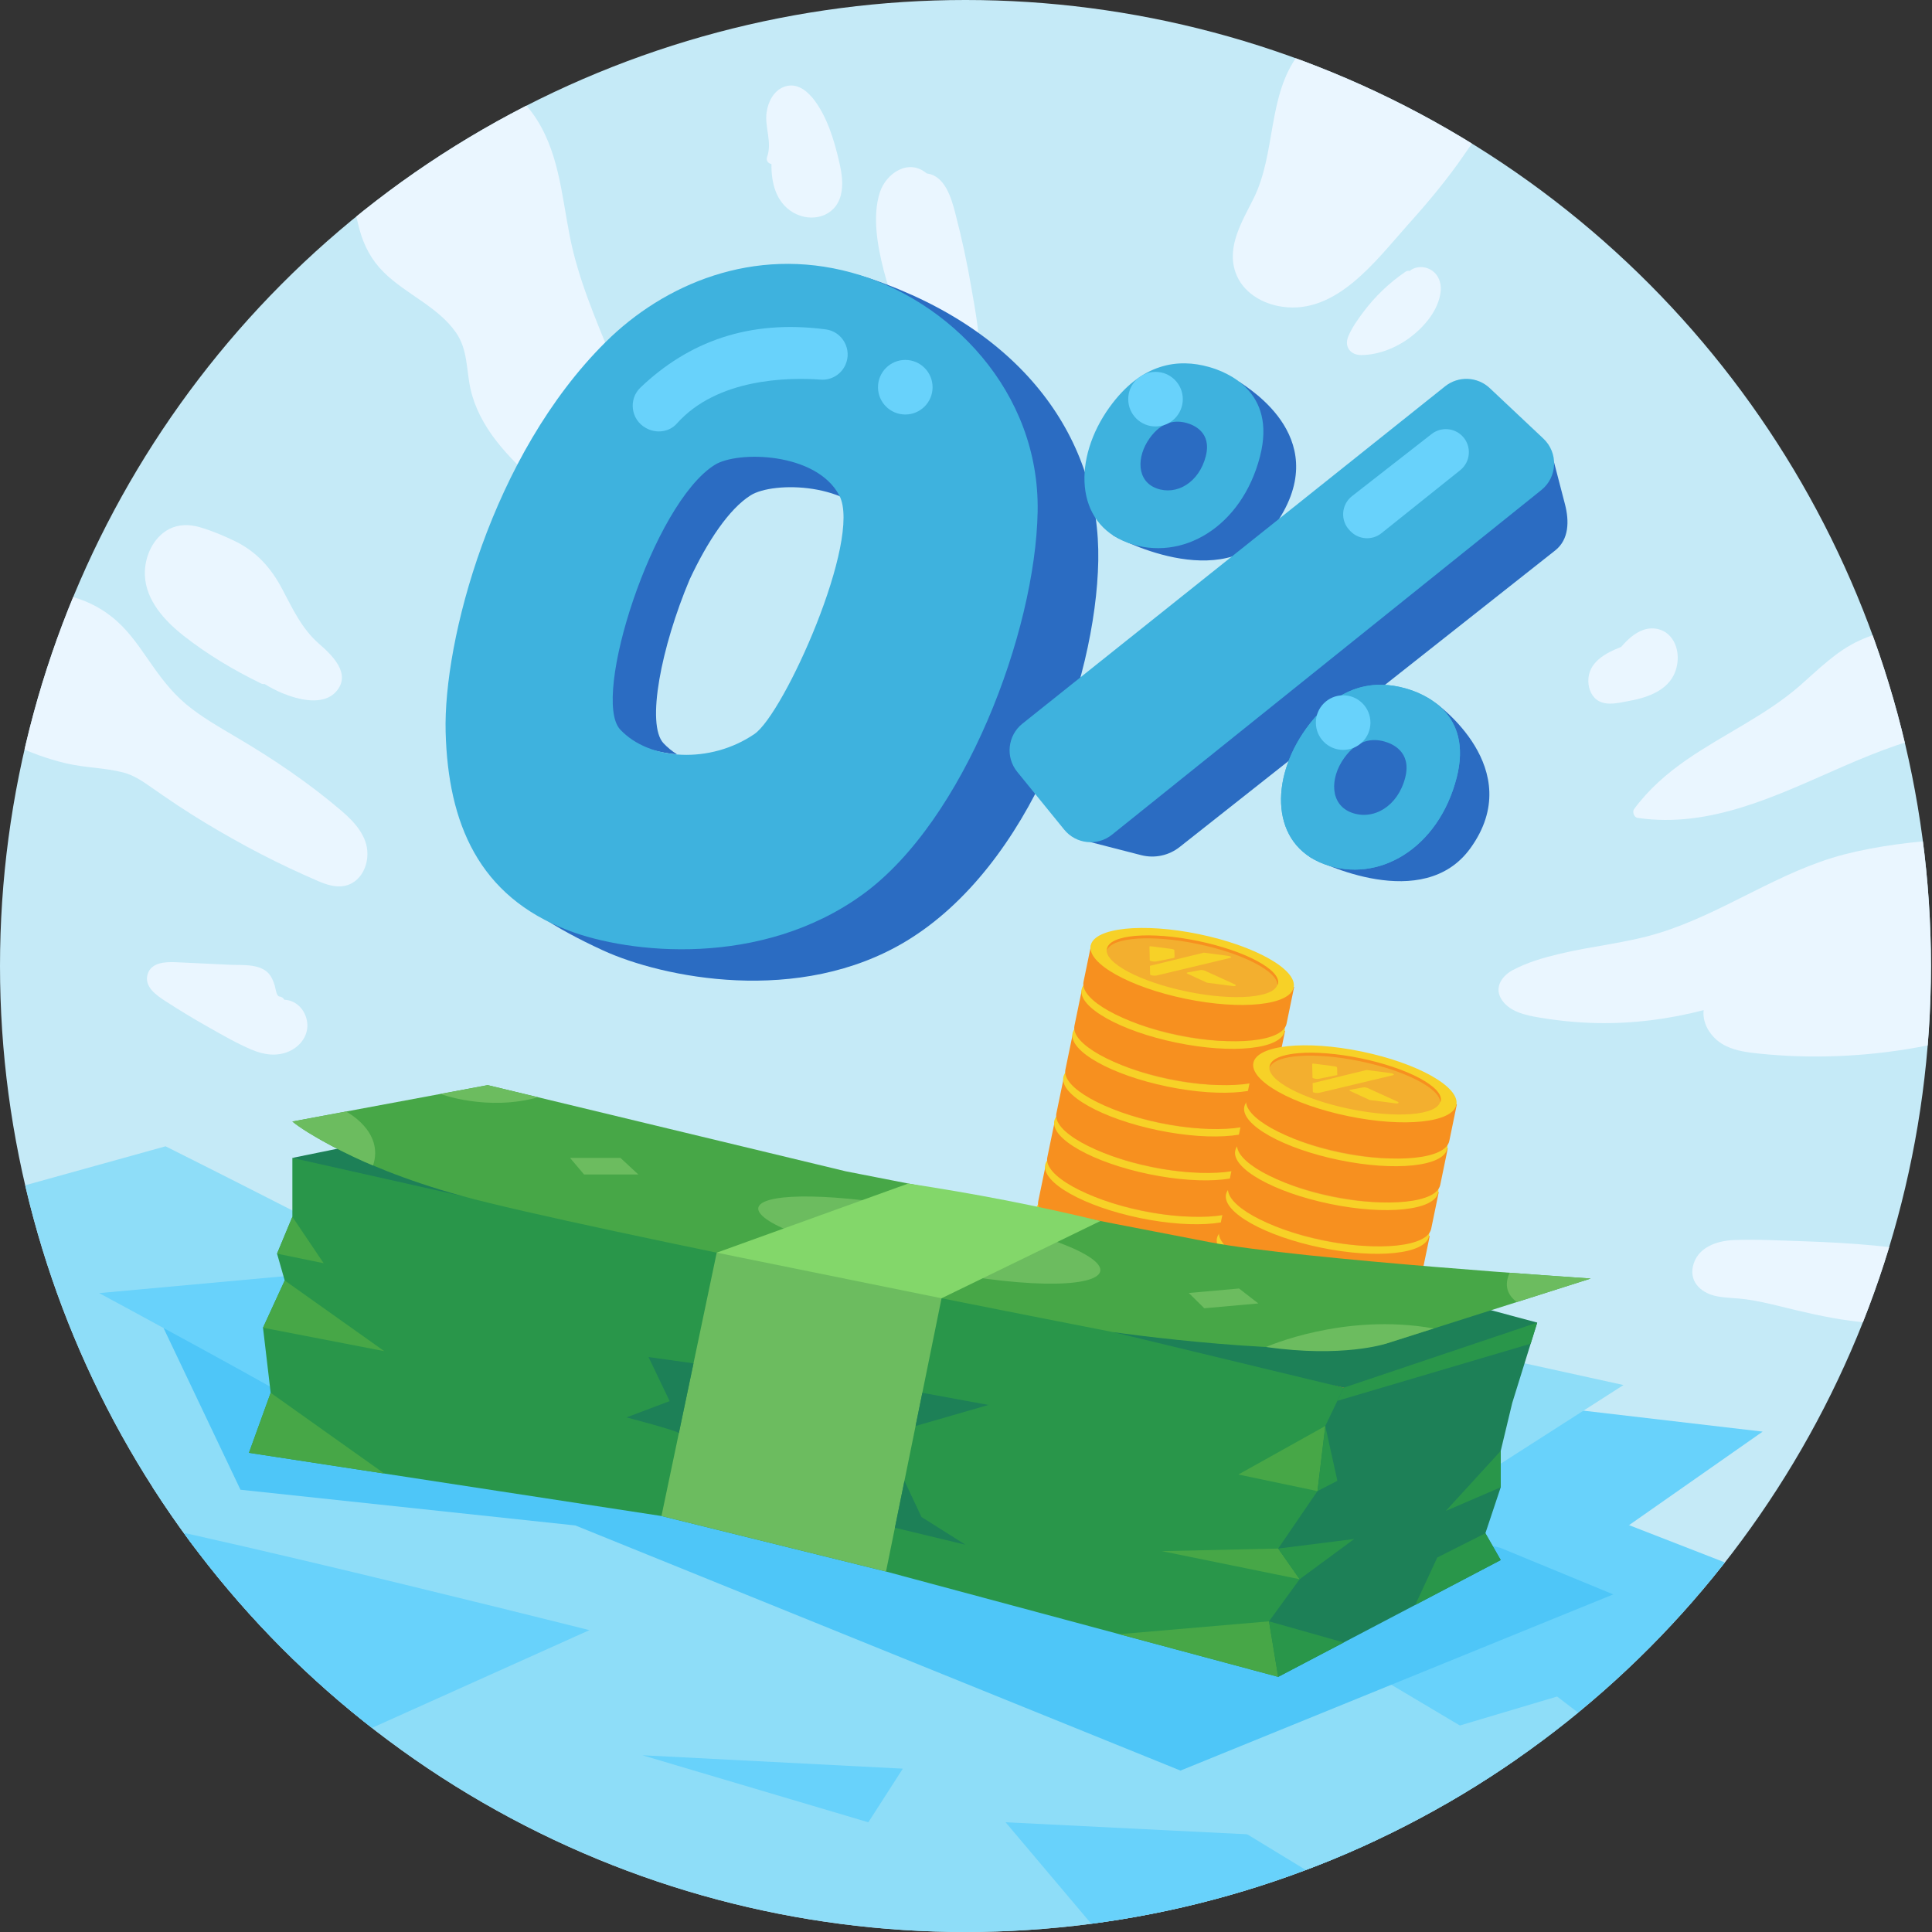 <?xml version="1.0" encoding="utf-8"?>
<!-- Generator: Adobe Illustrator 24.2.0, SVG Export Plug-In . SVG Version: 6.00 Build 0)  -->
<svg version="1.1" xmlns="http://www.w3.org/2000/svg" xmlns:xlink="http://www.w3.org/1999/xlink" x="0px" y="0px"
	 viewBox="0 0 160 160" enable-background="new 0 0 160 160" xml:space="preserve">
<rect x="0" y="0" width="160" height="160" fill="#333333" stroke="none"/>
<g id="Layer_2">
</g>
<g id="Layer_1">
	<g>
		<defs>
			<ellipse id="SVGID_131_" cx="79.957" cy="80" rx="79.957" ry="80"/>
		</defs>
		<clipPath id="SVGID_2_">
			<use xlink:href="#SVGID_131_"  overflow="visible"/>
		</clipPath>
		<rect x="-22.569" y="-2.66" clip-path="url(#SVGID_2_)" fill="#C5EAF7" width="202.038" height="163.882"/>
		<g clip-path="url(#SVGID_2_)">
			<path fill="#8EDDF8" d="M34.961,106.033c-0.952-0.952-21.251-11.101-21.251-11.101
				l-19.982,5.551c0,0,22.203,34.097,20.617,31.877S34.961,106.033,34.961,106.033z"/>
			<polygon fill="#68D2FB" points="113.622,120.306 131.067,116.817 145.974,118.561 
				122.186,135.213 			"/>
			<polygon fill="#68D2FB" points="150.732,132.462 124.283,122.17 95.86,132.462 
				123.296,152.024 			"/>
			<path fill="#8EDDF8" d="M136.776,152.024c-0.952,0-44.088-26.009-44.088-26.009
				l-70.273-11.668L1.34,133.185c0,0,22.203,33.112,23.788,33.112
				s104.669-2.537,104.669-2.537L136.776,152.024z"/>
			<polygon fill="#4EC6F8" points="33.693,104.764 13.552,109.997 19.915,123.373 47.649,126.332 
				97.763,146.632 133.604,132.041 124.283,128.197 			"/>
			<polygon fill="#68D2FB" points="71.913,150.914 53.199,145.363 74.767,146.473 			"/>
			<path fill="#68D2FB" d="M124.723,152.975l-41.445-2.062l8.881,10.52
				C92.159,161.433,120.23,158.148,124.723,152.975z"/>
			<path fill="#68D2FB" d="M25.763,145.363l23.048-10.361c0,0-48.634-12.264-46.52-10.15
				S25.763,145.363,25.763,145.363z"/>
			<polygon fill="#8EDDF8" points="119.737,124.126 134.45,114.702 121.458,111.848 			"/>
			<path fill="#68D2FB" d="M26.509,117.255c-1.804-1.282-18.296-10.165-18.296-10.165
				l25.48-2.326L26.509,117.255z"/>
			<path fill="#8EDDF8" d="M127.261,166.508l-28.123-17.128l29.815-8.881
				c0,0,19.454,14.907,18.608,14.432C146.714,154.455,127.261,166.508,127.261,166.508z"/>
		</g>
		<g clip-path="url(#SVGID_2_)">
			<path fill="#EAF6FF" d="M168.528,82.785c-0.02,0.01-0.03,0.01-0.04,0.02
				c1.49-1.17,2.22-3.13,2.29-5.01c0.05-1.45-0.25-2.9-0.58-4.31
				c-0.27-1.16-0.5-2.49-1.42-3.33c-0.86-0.78-2.06-0.91-3.17-0.89
				c-1.42,0.03-2.85,0.14-4.27,0.24c-2.88,0.2-5.78,0.53-8.59,1.25
				c-5.45,1.41-10.03,4.88-15.38,6.52c-2.7,0.83-5.53,1.07-8.26,1.73
				c-1.3,0.31-2.64,0.7-3.82,1.33c-0.85,0.45-1.52,1.35-1.01,2.31
				c0.62,1.14,2.08,1.44,3.24,1.63c1.56,0.26,3.15,0.42,4.73,0.45
				c2.98,0.06,5.96-0.32,8.84-1.07c-0.14,1.23,0.73,2.45,1.87,2.98
				c0.85,0.41,1.79,0.52,2.72,0.62c1.1,0.11,2.2,0.19,3.3,0.22
				c4.38,0.13,8.78-0.36,13.03-1.43c2.4-0.61,4.74-1.42,7.02-2.39
				C169.618,83.395,169.108,82.535,168.528,82.785z"/>
			<path fill="#EAF6FF" d="M161.278,104.795c0.24-0.25,0.23-0.72-0.2-0.81
				c-3.87-0.77-7.8-1.06-11.74-1.19c-1.9-0.06-3.83-0.17-5.74-0.1
				c-1.44,0.06-3.05,0.61-3.4,2.19c-0.3,1.38,0.82,2.27,2.06,2.48
				c0.77,0.14,1.57,0.13,2.35,0.24c0.92,0.13,1.84,0.34,2.74,0.56
				c1.94,0.48,3.87,0.94,5.86,1.21c1.9,0.26,3.8,0.41,5.71,0.55
				c0.92,0.06,2,0.28,2.85-0.18c0.58-0.32,0.96-0.9,1.09-1.54
				C163.148,106.775,162.308,105.655,161.278,104.795z"/>
			<path fill="#EAF6FF" d="M135.328,67.005c-0.17,0.24,0,0.69,0.3,0.73
				c6.05,0.89,11.62-1.91,17.01-4.26c1.43-0.62,2.88-1.22,4.36-1.73
				c1.38-0.48,2.85-0.76,4.21-1.31c1.21-0.49,2.27-1.27,2.79-2.5
				c0.47-1.11,0.46-2.4,0-3.5c-0.81-1.92-2.87-2.73-4.76-2.37
				c-1.81-0.11-3.62,0.22-5.27,0.99c-1.89,0.87-3.35,2.36-4.9,3.72
				c-2.83,2.47-6.3,4.01-9.38,6.14
				C138.038,64.055,136.528,65.375,135.328,67.005z"/>
			<path fill="#EAF6FF" d="M132.438,58.075c0.72,0.37,1.63,0.13,2.39-0.01
				c1.39-0.24,3.06-0.76,3.76-2.11c0.54-1.03,0.5-2.51-0.37-3.36
				c-0.56-0.55-1.42-0.69-2.15-0.42c-0.73,0.27-1.3,0.81-1.81,1.4
				c-1.29,0.5-2.75,1.27-2.72,2.85C131.548,57.075,131.838,57.765,132.438,58.075z"/>
			<path fill="#EAF6FF" d="M118.248,22.225c-0.49-0.19-1.1-0.13-1.5,0.21
				c-0.11-0.02-0.23-0.01-0.35,0.07c-1.34,0.91-2.51,2.03-3.48,3.32
				c-0.48,0.64-0.99,1.35-1.28,2.09c-0.32,0.84,0.24,1.5,1.1,1.49
				c1.45-0.01,2.94-0.62,4.09-1.5c1.16-0.88,2.31-2.24,2.48-3.75
				C119.398,23.335,119.048,22.535,118.248,22.225z"/>
			<path fill="#EAF6FF" d="M120.578,4.985c-1.31-0.3-2.68-0.4-4-0.56
				c-3.15-0.38-6.3-0.69-9.45-0.94c-0.64-0.05-0.64,0.95,0,1
				c0.13,0.01,0.26,0.03,0.39,0.04c-2.57,3.44-1.83,8.14-3.7,11.91
				c-0.93,1.87-2.25,3.96-1.5,6.12c0.57,1.65,2.22,2.62,3.89,2.85
				c4.48,0.64,7.74-3.83,10.36-6.76c1.68-1.87,3.31-3.81,4.73-5.89
				c1.12-1.62,2.97-4.09,1.84-6.14
				C122.618,5.675,121.578,5.215,120.578,4.985z"/>
			<path fill="#EAF6FF" d="M79.098,17.595c-0.33-1.25-0.86-3.05-2.35-3.23
				c-1.49-1.27-3.36-0.03-3.88,1.56c-0.65,2-0.19,4.47,0.31,6.44
				c0.57,2.23,1.46,4.35,2.37,6.45c0.81,1.88,1.65,3.81,3.22,5.18
				c0.22,0.19,0.5,0.2,0.71,0c1.23-1.11,1.62-2.75,1.65-4.35
				c0.03-1.89-0.34-3.82-0.66-5.68
				C80.108,21.825,79.648,19.705,79.098,17.595z"/>
			<path fill="#EAF6FF" d="M68.678,10.605c-0.53-1.37-1.91-4.17-3.81-3.39
				c-0.82,0.34-1.26,1.24-1.38,2.08c-0.18,1.24,0.48,2.48,0.04,3.7
				c-0.11,0.32,0.1,0.54,0.36,0.59c-0.02,1.56,0.37,3.17,1.79,4.01
				c1.51,0.88,3.48,0.38,3.95-1.41c0.23-0.87,0.09-1.8-0.1-2.65
				C69.308,12.545,69.038,11.555,68.678,10.605z"/>
			<path fill="#EAF6FF" d="M28.298,67.165c-2.7-2.31-5.66-4.31-8.72-6.11
				c-1.42-0.84-2.87-1.66-4.15-2.72c-1.31-1.09-2.27-2.43-3.23-3.82
				c-0.86-1.25-1.75-2.5-2.95-3.44c-1.07-0.85-2.32-1.44-3.65-1.74
				c-3.1-0.71-6.42-0.03-9.22,1.38c-1.35,0.69-2.92,1.59-3.53,3.05
				c-0.53,1.27-0.06,2.87,1.3,3.35c0.25,0.09,0.44-0.03,0.53-0.21
				c1.82,1.95,3.98,3.57,6.38,4.73c1.41,0.68,2.88,1.22,4.41,1.58
				c1.56,0.37,3.2,0.36,4.75,0.76c0.79,0.21,1.45,0.63,2.11,1.09
				c0.8,0.56,1.6,1.11,2.41,1.65c1.46,0.96,2.96,1.87,4.48,2.72
				c1.55,0.88,3.14,1.7,4.75,2.46c0.79,0.37,1.58,0.73,2.37,1.07
				c0.69,0.29,1.44,0.55,2.2,0.4c1.22-0.25,1.89-1.46,1.89-2.64
				C30.438,69.245,29.358,68.075,28.298,67.165z"/>
			<path fill="#EAF6FF" d="M15.198,52.645c1.97,1.55,4.15,2.85,6.41,3.95
				c0.1,0.06,0.2,0.06,0.3,0.05c0.46,0.28,0.95,0.54,1.45,0.75
				c1.32,0.54,3.43,1.12,4.52-0.17c1.23-1.46-0.41-3-1.47-3.92
				c-1.43-1.26-2.16-2.87-3.04-4.53c-0.93-1.76-2.13-3.1-3.95-3.98
				c-0.92-0.44-1.91-0.86-2.89-1.14c-0.84-0.24-1.71-0.25-2.5,0.15
				c-1.36,0.69-2.09,2.34-2.03,3.83
				C12.078,49.725,13.638,51.415,15.198,52.645z"/>
			<path fill="#EAF6FF" d="M50.708,29.815c-1.36-3.35-2.82-6.68-3.52-10.25
				c-0.69-3.49-0.93-7.26-3.12-10.23c-1.98-2.68-5.09-3.79-8.33-2.91
				c-3.35,0.9-5.77,3.51-7.59,6.34c-0.47,0.73-0.9,1.48-1.33,2.23
				c-0.31,0.56,0.55,1.06,0.87,0.5c0.14-0.25,0.28-0.5,0.43-0.75
				c1.08,1.16,1.26,2.81,1.66,4.28c0.37,1.35,1,2.53,2,3.52
				c1.83,1.82,4.48,2.84,5.98,4.99c0.99,1.42,0.85,3.07,1.21,4.69
				c0.35,1.55,1.12,2.97,2.08,4.22c2.16,2.81,5.16,4.93,7.89,7.13
				c1.07,0.86,2.72,1.88,3.92,0.63c1.02-1.07,0.83-2.96,0.72-4.3
				C53.288,36.385,52.038,33.055,50.708,29.815z"/>
			<path fill="#EAF6FF" d="M23.548,82.795c-0.08-0.14-0.21-0.25-0.41-0.27
				c-0.24-0.01-0.33-0.71-0.38-0.89c-0.13-0.42-0.29-0.82-0.61-1.12
				c-0.8-0.72-2.17-0.57-3.15-0.62c-1.49-0.07-2.98-0.14-4.47-0.21
				c-0.84-0.03-2,0.01-2.3,0.99c-0.32,1.05,0.75,1.77,1.5,2.25
				c1.17,0.76,2.36,1.48,3.57,2.16c1.15,0.65,2.31,1.32,3.53,1.84
				c1.01,0.43,2.11,0.6,3.14,0.13c0.94-0.43,1.61-1.35,1.47-2.4
				C25.308,83.665,24.558,82.835,23.548,82.795z"/>
		</g>
		<g clip-path="url(#SVGID_2_)">
			<g>
				<g>
					<g>
						<path fill="#F7901F" d="M100.763,103.16c-1.419-0.916-3.678-1.779-6.295-2.32
							c-2.618-0.54-5.034-0.642-6.699-0.363l-1.91-0.394l-0.627,3.038
							c-0.305,1.479,3.211,3.455,7.855,4.413c4.643,0.959,8.655,0.537,8.96-0.942
							l0.627-3.038L100.763,103.16z"/>
						
							<ellipse transform="matrix(0.202 -0.979 0.979 0.202 -24.509 173.551)" fill="#F7D127" cx="94.266" cy="101.819" rx="2.734" ry="8.585"/>
						
							<ellipse transform="matrix(0.202 -0.979 0.979 0.202 -24.509 173.551)" fill="#F3AF2F" cx="94.266" cy="101.819" rx="2.124" ry="7.224"/>
						<path fill="#F7901F" d="M94.646,99.981c3.768,0.778,6.661,2.279,6.649,3.415
							c0.016-0.039,0.037-0.076,0.046-0.117c0.237-1.149-2.738-2.734-6.645-3.54
							s-7.267-0.529-7.504,0.619c-0.008,0.041-0.004,0.083-0.004,0.125
							C87.627,99.435,90.877,99.203,94.646,99.981z"/>
						<g>
							<path fill="#F7D127" d="M97.178,100.969l-1.983-0.259l-4.466,1.09l0.016,0.714
								c0.002,0.088,0.389,0.121,0.529,0.089l5.973-1.426l0.165-0.044
								C97.534,101.085,97.423,101,97.178,100.969z"/>
							<g>
								<g>
									<g>
										<path fill="#F7D127" d="M92.536,100.403l-1.649-0.213
											c-0.122-0.016-0.186-0.012-0.195,0.02l0.026,1.126
											c0.002,0.089,0.367,0.13,0.52,0.105l1.534-0.311l-0.014-0.605
											C92.76,100.475,92.698,100.426,92.536,100.403z"/>
									</g>
								</g>
							</g>
							<g>
								<g>
									<g>
										<path fill="#F7D127" d="M95.269,102.199c-0.104-0.042-0.254-0.065-0.379-0.045
											l-1.043,0.193c-0.121,0.026-0.085,0.074,0.078,0.143l1.529,0.706
											l2.157,0.279c0.248,0.032,0.288-0.073,0.159-0.137L95.269,102.199z"/>
									</g>
								</g>
							</g>
						</g>
					</g>
				</g>
				<g>
					<g>
						<path fill="#F7901F" d="M101.514,99.524c-1.419-0.916-3.678-1.779-6.295-2.32
							c-2.618-0.54-5.034-0.642-6.699-0.363l-1.91-0.394l-0.627,3.038
							c-0.305,1.479,3.211,3.455,7.855,4.413c4.643,0.959,8.655,0.537,8.96-0.942
							l0.627-3.038L101.514,99.524z"/>
						
							<ellipse transform="matrix(0.202 -0.979 0.979 0.202 -20.35 171.385)" fill="#F7D127" cx="95.016" cy="98.183" rx="2.734" ry="8.585"/>
						
							<ellipse transform="matrix(0.202 -0.979 0.979 0.202 -20.35 171.385)" fill="#F3AF2F" cx="95.016" cy="98.183" rx="2.124" ry="7.224"/>
						<path fill="#F7901F" d="M95.396,96.345c3.768,0.778,6.661,2.279,6.649,3.415
							c0.016-0.039,0.037-0.076,0.046-0.117c0.237-1.149-2.738-2.734-6.645-3.54
							c-3.907-0.807-7.267-0.529-7.504,0.619c-0.008,0.041-0.004,0.083-0.004,0.125
							C88.377,95.8,91.627,95.567,95.396,96.345z"/>
						<g>
							<path fill="#F7D127" d="M97.928,97.333l-1.983-0.259l-4.466,1.09l0.016,0.714
								c0.002,0.088,0.389,0.121,0.529,0.089l5.973-1.426l0.165-0.044
								C98.284,97.45,98.173,97.365,97.928,97.333z"/>
							<g>
								<g>
									<g>
										<path fill="#F7D127" d="M93.286,96.768l-1.649-0.213
											c-0.122-0.016-0.186-0.012-0.195,0.02l0.026,1.126
											c0.002,0.089,0.367,0.13,0.52,0.105l1.533-0.311l-0.014-0.605
											C93.511,96.84,93.448,96.791,93.286,96.768z"/>
									</g>
								</g>
							</g>
							<g>
								<g>
									<g>
										<path fill="#F7D127" d="M96.019,98.563c-0.104-0.042-0.254-0.065-0.379-0.045
											l-1.043,0.193c-0.121,0.026-0.085,0.074,0.078,0.143l1.529,0.706
											l2.157,0.279c0.248,0.032,0.288-0.073,0.159-0.137L96.019,98.563z"/>
									</g>
								</g>
							</g>
						</g>
					</g>
				</g>
				<g>
					<g>
						<path fill="#F7901F" d="M102.264,95.889c-1.419-0.916-3.678-1.779-6.295-2.32
							c-2.618-0.54-5.034-0.642-6.699-0.363l-1.91-0.394l-0.627,3.038
							c-0.305,1.479,3.211,3.455,7.855,4.413c4.643,0.959,8.655,0.537,8.96-0.942
							l0.627-3.038L102.264,95.889z"/>
						
							<ellipse transform="matrix(0.202 -0.979 0.979 0.202 -16.191 169.22)" fill="#F7D127" cx="95.767" cy="94.548" rx="2.734" ry="8.585"/>
						
							<ellipse transform="matrix(0.202 -0.979 0.979 0.202 -16.191 169.22)" fill="#F3AF2F" cx="95.767" cy="94.548" rx="2.124" ry="7.224"/>
						<path fill="#F7901F" d="M96.146,92.709c3.768,0.778,6.661,2.279,6.649,3.415
							c0.016-0.039,0.037-0.076,0.046-0.117c0.237-1.149-2.738-2.734-6.645-3.54
							c-3.907-0.807-7.267-0.529-7.504,0.619c-0.008,0.041-0.004,0.083-0.004,0.125
							C89.127,92.164,92.378,91.931,96.146,92.709z"/>
						<g>
							<path fill="#F7D127" d="M98.679,93.697l-1.983-0.259l-4.466,1.09l0.016,0.714
								c0.002,0.088,0.389,0.121,0.529,0.089l5.973-1.426l0.165-0.044
								C99.035,93.814,98.923,93.729,98.679,93.697z"/>
							<g>
								<g>
									<g>
										<path fill="#F7D127" d="M94.037,93.132l-1.649-0.213
											c-0.122-0.016-0.186-0.012-0.195,0.02l0.026,1.126
											c0.002,0.089,0.367,0.13,0.52,0.105l1.534-0.311l-0.014-0.605
											C94.261,93.204,94.198,93.155,94.037,93.132z"/>
									</g>
								</g>
							</g>
							<g>
								<g>
									<g>
										<path fill="#F7D127" d="M96.769,94.928c-0.104-0.042-0.254-0.065-0.379-0.045
											l-1.043,0.193c-0.121,0.026-0.085,0.074,0.078,0.143l1.529,0.706
											l2.157,0.279c0.248,0.032,0.288-0.073,0.159-0.137L96.769,94.928z"/>
									</g>
								</g>
							</g>
						</g>
					</g>
				</g>
				<g>
					<g>
						<path fill="#F7901F" d="M103.015,92.253c-1.419-0.916-3.678-1.779-6.295-2.32
							c-2.618-0.54-5.034-0.642-6.699-0.363l-1.91-0.394l-0.627,3.038
							c-0.305,1.479,3.211,3.455,7.855,4.413c4.643,0.959,8.655,0.537,8.96-0.942
							l0.627-3.038L103.015,92.253z"/>
						
							<ellipse transform="matrix(0.202 -0.979 0.979 0.202 -12.032 167.054)" fill="#F7D127" cx="96.517" cy="90.912" rx="2.734" ry="8.585"/>
						
							<ellipse transform="matrix(0.202 -0.979 0.979 0.202 -12.032 167.054)" fill="#F3AF2F" cx="96.517" cy="90.912" rx="2.124" ry="7.224"/>
						<path fill="#F7901F" d="M96.897,89.074c3.768,0.778,6.661,2.279,6.649,3.415
							c0.016-0.039,0.037-0.076,0.046-0.117c0.237-1.149-2.738-2.734-6.645-3.54
							c-3.907-0.807-7.267-0.529-7.504,0.619c-0.008,0.041-0.004,0.083-0.004,0.125
							C89.878,88.529,93.128,88.296,96.897,89.074z"/>
						<g>
							<path fill="#F7D127" d="M99.429,90.062l-1.983-0.259l-4.466,1.09l0.016,0.714
								c0.002,0.088,0.389,0.121,0.529,0.089l5.973-1.426l0.165-0.044
								C99.785,90.179,99.674,90.094,99.429,90.062z"/>
							<g>
								<g>
									<g>
										<path fill="#F7D127" d="M94.788,89.497l-1.649-0.213
											c-0.122-0.016-0.186-0.012-0.195,0.02l0.026,1.126
											c0.002,0.089,0.367,0.13,0.52,0.105l1.534-0.311l-0.014-0.605
											C95.012,89.569,94.949,89.52,94.788,89.497z"/>
									</g>
								</g>
							</g>
							<g>
								<g>
									<g>
										<path fill="#F7D127" d="M97.52,91.292c-0.104-0.042-0.254-0.065-0.379-0.045
											l-1.043,0.193c-0.121,0.026-0.085,0.074,0.078,0.143l1.529,0.706
											l2.157,0.279c0.248,0.032,0.288-0.073,0.159-0.137L97.52,91.292z"/>
									</g>
								</g>
							</g>
						</g>
					</g>
				</g>
				<g>
					<g>
						<path fill="#F7901F" d="M103.764,88.617c-1.419-0.916-3.678-1.779-6.296-2.319
							c-2.618-0.54-5.034-0.641-6.699-0.362l-1.91-0.394l-0.627,3.038
							c-0.305,1.479,3.212,3.454,7.855,4.412c4.643,0.958,8.655,0.536,8.96-0.943
							l0.627-3.038L103.764,88.617z"/>
						
							<ellipse transform="matrix(0.202 -0.979 0.979 0.202 -7.863 164.902)" fill="#F7D127" cx="97.267" cy="87.276" rx="2.734" ry="8.585"/>
						
							<ellipse transform="matrix(0.202 -0.979 0.979 0.202 -7.863 164.902)" fill="#F3AF2F" cx="97.267" cy="87.276" rx="2.124" ry="7.224"/>
						<path fill="#F7901F" d="M97.646,85.438c3.768,0.777,6.661,2.278,6.65,3.414
							c0.016-0.039,0.037-0.076,0.046-0.117c0.237-1.149-2.738-2.733-6.646-3.539
							s-7.267-0.528-7.504,0.62c-0.008,0.041-0.004,0.083-0.004,0.125
							C90.627,84.894,93.877,84.661,97.646,85.438z"/>
						<g>
							<path fill="#F7D127" d="M100.179,86.426l-1.983-0.259l-4.466,1.09l0.016,0.714
								c0.002,0.088,0.389,0.121,0.529,0.089l5.972-1.427l0.165-0.044
								C100.535,86.543,100.423,86.457,100.179,86.426z"/>
							<g>
								<g>
									<g>
										<path fill="#F7D127" d="M95.537,85.861l-1.649-0.213
											c-0.122-0.016-0.186-0.012-0.195,0.02l0.026,1.126
											c0.002,0.089,0.368,0.13,0.52,0.105l1.533-0.311L95.758,85.983
											C95.761,85.933,95.698,85.884,95.537,85.861z"/>
									</g>
								</g>
							</g>
							<g>
								<g>
									<g>
										<path fill="#F7D127" d="M98.269,87.656c-0.104-0.042-0.254-0.065-0.379-0.045
											l-1.043,0.193c-0.121,0.026-0.085,0.074,0.078,0.143l1.529,0.706
											l2.157,0.278c0.248,0.032,0.288-0.073,0.159-0.137L98.269,87.656z"/>
									</g>
								</g>
							</g>
						</g>
					</g>
				</g>
				<g>
					<g>
						<path fill="#F7901F" d="M104.514,84.981c-1.419-0.916-3.678-1.779-6.296-2.319
							c-2.618-0.54-5.034-0.641-6.699-0.362l-1.91-0.394l-0.627,3.038
							c-0.305,1.479,3.212,3.454,7.855,4.412c4.643,0.958,8.655,0.536,8.96-0.943
							l0.627-3.038L104.514,84.981z"/>
						
							<ellipse transform="matrix(0.202 -0.979 0.979 0.202 -3.704 162.735)" fill="#F7D127" cx="98.017" cy="83.641" rx="2.734" ry="8.585"/>
						
							<ellipse transform="matrix(0.202 -0.979 0.979 0.202 -3.704 162.735)" fill="#F3AF2F" cx="98.017" cy="83.641" rx="2.124" ry="7.224"/>
						<path fill="#F7901F" d="M98.396,81.803c3.768,0.777,6.661,2.278,6.65,3.414
							c0.016-0.039,0.037-0.076,0.046-0.117c0.237-1.149-2.738-2.733-6.646-3.539
							c-3.907-0.806-7.267-0.528-7.504,0.62c-0.008,0.041-0.004,0.083-0.004,0.125
							C91.377,81.258,94.627,81.025,98.396,81.803z"/>
						<g>
							<path fill="#F7D127" d="M100.929,82.79l-1.983-0.259l-4.466,1.09l0.016,0.714
								c0.002,0.088,0.389,0.121,0.529,0.089l5.972-1.427l0.165-0.044
								C101.285,82.907,101.173,82.822,100.929,82.79z"/>
							<g>
								<g>
									<g>
										<path fill="#F7D127" d="M96.287,82.225l-1.649-0.213
											c-0.122-0.016-0.186-0.012-0.195,0.02l0.026,1.126
											c0.002,0.089,0.368,0.13,0.52,0.105l1.533-0.311l-0.014-0.605
											C96.511,82.297,96.448,82.249,96.287,82.225z"/>
									</g>
								</g>
							</g>
							<g>
								<g>
									<g>
										<path fill="#F7D127" d="M99.019,84.021c-0.104-0.042-0.254-0.065-0.379-0.045
											l-1.043,0.193c-0.121,0.026-0.085,0.074,0.078,0.143l1.529,0.706
											l2.157,0.278c0.248,0.032,0.288-0.073,0.159-0.137L99.019,84.021z"/>
									</g>
								</g>
							</g>
						</g>
					</g>
				</g>
				<g>
					<g>
						<path fill="#F7901F" d="M105.264,81.346c-1.419-0.916-3.678-1.779-6.296-2.319
							c-2.618-0.54-5.034-0.641-6.699-0.362l-1.91-0.394l-0.627,3.038
							c-0.305,1.479,3.212,3.454,7.855,4.412c4.643,0.958,8.655,0.536,8.96-0.943
							l0.627-3.038L105.264,81.346z"/>
						
							<ellipse transform="matrix(0.202 -0.979 0.979 0.202 0.455 160.569)" fill="#F7D127" cx="98.767" cy="80.005" rx="2.734" ry="8.585"/>
						
							<ellipse transform="matrix(0.202 -0.979 0.979 0.202 0.455 160.569)" fill="#F3AF2F" cx="98.767" cy="80.005" rx="2.124" ry="7.224"/>
						<path fill="#F7901F" d="M99.146,78.167c3.768,0.777,6.661,2.278,6.65,3.414
							c0.016-0.039,0.037-0.076,0.046-0.117c0.237-1.149-2.738-2.733-6.646-3.539
							c-3.907-0.806-7.267-0.528-7.504,0.62c-0.008,0.041-0.004,0.083-0.004,0.125
							C92.127,77.623,95.378,77.389,99.146,78.167z"/>
						<g>
							<path fill="#F7D127" d="M101.679,79.155l-1.983-0.259l-4.466,1.09l0.016,0.714
								c0.002,0.088,0.389,0.121,0.529,0.089l5.972-1.427l0.165-0.044
								C102.035,79.271,101.923,79.186,101.679,79.155z"/>
							<g>
								<g>
									<g>
										<path fill="#F7D127" d="M97.037,78.59l-1.649-0.213
											c-0.122-0.016-0.186-0.012-0.195,0.02l0.026,1.126
											c0.002,0.089,0.368,0.13,0.52,0.105l1.533-0.311l-0.014-0.605
											C97.261,78.662,97.198,78.613,97.037,78.59z"/>
									</g>
								</g>
							</g>
							<g>
								<g>
									<g>
										<path fill="#F7D127" d="M99.769,80.385c-0.104-0.042-0.254-0.065-0.379-0.045
											L98.348,80.534c-0.121,0.026-0.085,0.074,0.078,0.143l1.529,0.706
											l2.157,0.278c0.248,0.032,0.288-0.073,0.159-0.137L99.769,80.385z"/>
									</g>
								</g>
							</g>
						</g>
					</g>
				</g>
			</g>
			<g>
				<g>
					<g>
						<path fill="#F7901F" d="M114.241,112.876c-1.419-0.916-3.678-1.779-6.295-2.32
							c-2.618-0.54-5.034-0.642-6.699-0.363l-1.91-0.394l-0.627,3.038
							c-0.305,1.479,3.211,3.455,7.855,4.413c4.643,0.959,8.655,0.537,8.96-0.942
							l0.627-3.038L114.241,112.876z"/>
						
							<ellipse transform="matrix(0.202 -0.979 0.979 0.202 -23.272 194.501)" fill="#F7D127" cx="107.743" cy="111.534" rx="2.734" ry="8.585"/>
						
							<ellipse transform="matrix(0.202 -0.979 0.979 0.202 -23.272 194.501)" fill="#F3AF2F" cx="107.743" cy="111.534" rx="2.124" ry="7.224"/>
						<path fill="#F7901F" d="M108.123,109.696c3.768,0.778,6.661,2.279,6.649,3.415
							c0.016-0.039,0.037-0.076,0.046-0.117c0.237-1.149-2.738-2.734-6.645-3.54
							c-3.907-0.807-7.267-0.529-7.504,0.619c-0.008,0.041-0.004,0.083-0.004,0.125
							C101.104,109.151,104.354,108.918,108.123,109.696z"/>
						<g>
							<path fill="#F7D127" d="M110.655,110.684l-1.983-0.259l-4.466,1.09l0.016,0.714
								c0.002,0.088,0.389,0.121,0.529,0.089l5.973-1.426l0.165-0.044
								C111.011,110.801,110.9,110.716,110.655,110.684z"/>
							<g>
								<g>
									<g>
										<path fill="#F7D127" d="M106.013,110.119l-1.649-0.213
											c-0.122-0.016-0.186-0.012-0.195,0.02l0.026,1.126
											c0.002,0.089,0.367,0.13,0.52,0.105l1.533-0.311l-0.014-0.605
											C106.238,110.191,106.175,110.142,106.013,110.119z"/>
									</g>
								</g>
							</g>
							<g>
								<g>
									<g>
										<path fill="#F7D127" d="M108.746,111.915c-0.104-0.042-0.254-0.065-0.379-0.045
											l-1.043,0.193c-0.121,0.026-0.085,0.074,0.078,0.143l1.529,0.706
											l2.157,0.279c0.248,0.032,0.288-0.073,0.159-0.137L108.746,111.915z"/>
									</g>
								</g>
							</g>
						</g>
					</g>
				</g>
				<g>
					<g>
						<path fill="#F7901F" d="M114.991,109.24c-1.419-0.916-3.678-1.779-6.295-2.32
							c-2.618-0.54-5.034-0.642-6.699-0.363l-1.91-0.394l-0.627,3.038
							c-0.305,1.479,3.211,3.455,7.855,4.413c4.643,0.959,8.655,0.537,8.96-0.942
							l0.627-3.038L114.991,109.24z"/>
						
							<ellipse transform="matrix(0.202 -0.979 0.979 0.202 -19.113 192.335)" fill="#F7D127" cx="108.493" cy="107.899" rx="2.734" ry="8.585"/>
						
							<ellipse transform="matrix(0.202 -0.979 0.979 0.202 -19.113 192.335)" fill="#F3AF2F" cx="108.493" cy="107.899" rx="2.124" ry="7.224"/>
						<path fill="#F7901F" d="M108.873,106.061c3.768,0.778,6.661,2.279,6.649,3.415
							c0.016-0.039,0.037-0.076,0.046-0.117c0.237-1.149-2.738-2.734-6.645-3.54
							c-3.907-0.807-7.267-0.529-7.504,0.619c-0.008,0.041-0.004,0.083-0.004,0.125
							C101.854,105.515,105.104,105.283,108.873,106.061z"/>
						<g>
							<path fill="#F7D127" d="M111.405,107.049l-1.983-0.259l-4.466,1.09l0.016,0.714
								c0.002,0.088,0.389,0.121,0.529,0.089l5.973-1.426l0.165-0.044
								C111.761,107.165,111.65,107.08,111.405,107.049z"/>
							<g>
								<g>
									<g>
										<path fill="#F7D127" d="M106.764,106.483l-1.649-0.213
											c-0.122-0.016-0.186-0.012-0.195,0.02l0.026,1.126
											c0.002,0.089,0.367,0.13,0.52,0.105l1.533-0.311l-0.014-0.605
											C106.988,106.555,106.925,106.506,106.764,106.483z"/>
									</g>
								</g>
							</g>
							<g>
								<g>
									<g>
										<path fill="#F7D127" d="M109.496,108.279c-0.104-0.042-0.254-0.065-0.379-0.045
											l-1.043,0.193c-0.121,0.026-0.085,0.074,0.078,0.143l1.529,0.706
											l2.157,0.279c0.248,0.032,0.288-0.073,0.159-0.137L109.496,108.279z"/>
									</g>
								</g>
							</g>
						</g>
					</g>
				</g>
				<g>
					<g>
						<path fill="#F7901F" d="M115.741,105.605c-1.419-0.916-3.678-1.779-6.295-2.32
							c-2.618-0.54-5.034-0.642-6.699-0.363l-1.91-0.394l-0.627,3.038
							c-0.305,1.479,3.211,3.455,7.855,4.413c4.643,0.959,8.655,0.537,8.96-0.942
							l0.627-3.038L115.741,105.605z"/>
						
							<ellipse transform="matrix(0.202 -0.979 0.979 0.202 -14.954 190.17)" fill="#F7D127" cx="109.244" cy="104.263" rx="2.734" ry="8.585"/>
						
							<ellipse transform="matrix(0.202 -0.979 0.979 0.202 -14.954 190.17)" fill="#F3AF2F" cx="109.244" cy="104.263" rx="2.124" ry="7.224"/>
						<path fill="#F7901F" d="M109.623,102.425c3.768,0.778,6.661,2.279,6.649,3.415
							c0.016-0.039,0.037-0.076,0.046-0.117c0.237-1.149-2.738-2.734-6.645-3.54
							c-3.907-0.807-7.267-0.529-7.504,0.619c-0.008,0.041-0.004,0.083-0.004,0.125
							C102.605,101.88,105.855,101.647,109.623,102.425z"/>
						<g>
							<path fill="#F7D127" d="M112.156,103.413l-1.983-0.259l-4.466,1.09l0.016,0.714
								c0.002,0.088,0.389,0.121,0.529,0.089l5.973-1.426l0.165-0.044
								C112.512,103.53,112.4,103.445,112.156,103.413z"/>
							<g>
								<g>
									<g>
										<path fill="#F7D127" d="M107.514,102.848l-1.649-0.213
											c-0.122-0.016-0.186-0.012-0.195,0.02l0.026,1.126
											c0.002,0.089,0.367,0.13,0.52,0.105l1.533-0.311l-0.014-0.605
											C107.738,102.92,107.675,102.871,107.514,102.848z"/>
									</g>
								</g>
							</g>
							<g>
								<g>
									<g>
										<path fill="#F7D127" d="M110.246,104.643c-0.104-0.042-0.254-0.065-0.379-0.045
											l-1.043,0.193c-0.121,0.026-0.085,0.074,0.078,0.143l1.529,0.706
											l2.157,0.279c0.248,0.032,0.288-0.073,0.159-0.137L110.246,104.643z"/>
									</g>
								</g>
							</g>
						</g>
					</g>
				</g>
				<g>
					<g>
						<path fill="#F7901F" d="M116.492,101.969c-1.419-0.916-3.678-1.779-6.295-2.32
							c-2.618-0.54-5.034-0.642-6.699-0.363l-1.91-0.394l-0.627,3.038
							c-0.305,1.479,3.211,3.455,7.855,4.413c4.643,0.959,8.655,0.537,8.96-0.942
							l0.627-3.038L116.492,101.969z"/>
						
							<ellipse transform="matrix(0.202 -0.979 0.979 0.202 -10.795 188.004)" fill="#F7D127" cx="109.994" cy="100.628" rx="2.734" ry="8.585"/>
						
							<ellipse transform="matrix(0.202 -0.979 0.979 0.202 -10.795 188.004)" fill="#F3AF2F" cx="109.994" cy="100.628" rx="2.124" ry="7.224"/>
						<path fill="#F7901F" d="M110.374,98.79c3.768,0.778,6.661,2.279,6.649,3.415
							c0.016-0.039,0.037-0.076,0.046-0.117c0.237-1.149-2.738-2.734-6.645-3.54
							c-3.907-0.807-7.267-0.529-7.504,0.619c-0.008,0.041-0.004,0.083-0.004,0.125
							C103.355,98.244,106.605,98.012,110.374,98.79z"/>
						<g>
							<path fill="#F7D127" d="M112.906,99.778l-1.983-0.259l-4.466,1.09l0.016,0.714
								c0.002,0.088,0.389,0.121,0.529,0.089l5.973-1.426l0.165-0.044
								C113.263,99.894,113.151,99.809,112.906,99.778z"/>
							<g>
								<g>
									<g>
										<path fill="#F7D127" d="M108.265,99.212l-1.649-0.213
											c-0.122-0.016-0.186-0.012-0.195,0.02l0.026,1.126
											c0.002,0.089,0.367,0.13,0.52,0.105l1.533-0.311l-0.014-0.605
											C108.489,99.284,108.426,99.235,108.265,99.212z"/>
									</g>
								</g>
							</g>
							<g>
								<g>
									<g>
										<path fill="#F7D127" d="M110.997,101.008c-0.104-0.042-0.254-0.065-0.379-0.045
											l-1.043,0.193c-0.121,0.026-0.085,0.074,0.078,0.143l1.529,0.706
											l2.157,0.279c0.248,0.032,0.288-0.073,0.159-0.137L110.997,101.008z"/>
									</g>
								</g>
							</g>
						</g>
					</g>
				</g>
				<g>
					<g>
						<path fill="#F7901F" d="M117.241,98.333c-1.419-0.916-3.678-1.779-6.296-2.319
							c-2.618-0.54-5.034-0.641-6.699-0.362l-1.91-0.394l-0.627,3.038
							c-0.305,1.479,3.212,3.454,7.855,4.412c4.643,0.958,8.655,0.536,8.96-0.943
							l0.627-3.038L117.241,98.333z"/>
						
							<ellipse transform="matrix(0.202 -0.979 0.979 0.202 -6.625 185.853)" fill="#F7D127" cx="110.744" cy="96.992" rx="2.734" ry="8.585"/>
						
							<ellipse transform="matrix(0.202 -0.979 0.979 0.202 -6.625 185.853)" fill="#F3AF2F" cx="110.744" cy="96.992" rx="2.124" ry="7.224"/>
						<path fill="#F7901F" d="M111.123,95.154c3.768,0.777,6.661,2.278,6.65,3.414
							c0.016-0.039,0.037-0.076,0.046-0.117c0.237-1.149-2.738-2.733-6.646-3.539
							s-7.267-0.528-7.504,0.62c-0.008,0.041-0.004,0.083-0.004,0.125
							C104.104,94.61,107.354,94.376,111.123,95.154z"/>
						<g>
							<path fill="#F7D127" d="M113.656,96.142l-1.983-0.259l-4.466,1.09l0.016,0.714
								c0.002,0.088,0.389,0.121,0.529,0.089l5.972-1.427l0.165-0.044
								C114.012,96.258,113.9,96.173,113.656,96.142z"/>
							<g>
								<g>
									<g>
										<path fill="#F7D127" d="M109.014,95.577l-1.649-0.213
											c-0.122-0.016-0.186-0.012-0.195,0.02l0.026,1.126
											c0.002,0.089,0.368,0.13,0.52,0.105l1.533-0.311l-0.014-0.605
											C109.238,95.649,109.175,95.6,109.014,95.577z"/>
									</g>
								</g>
							</g>
							<g>
								<g>
									<g>
										<path fill="#F7D127" d="M111.746,97.372c-0.104-0.042-0.254-0.065-0.379-0.045
											l-1.043,0.193c-0.121,0.026-0.085,0.074,0.078,0.143l1.529,0.706
											l2.157,0.278c0.248,0.032,0.288-0.073,0.159-0.137L111.746,97.372z"/>
									</g>
								</g>
							</g>
						</g>
					</g>
				</g>
				<g>
					<g>
						<path fill="#F7901F" d="M117.991,94.697c-1.419-0.916-3.678-1.779-6.296-2.319
							c-2.618-0.54-5.034-0.641-6.699-0.362l-1.91-0.394l-0.627,3.038
							c-0.305,1.479,3.212,3.454,7.855,4.412c4.643,0.958,8.655,0.536,8.96-0.943
							l0.627-3.038L117.991,94.697z"/>
						
							<ellipse transform="matrix(0.202 -0.979 0.979 0.202 -2.465 183.687)" fill="#F7D127" cx="111.494" cy="93.356" rx="2.734" ry="8.585"/>
						
							<ellipse transform="matrix(0.202 -0.979 0.979 0.202 -2.465 183.687)" fill="#F3AF2F" cx="111.494" cy="93.356" rx="2.124" ry="7.224"/>
						<path fill="#F7901F" d="M111.873,91.518c3.768,0.777,6.661,2.278,6.65,3.414
							c0.016-0.039,0.037-0.076,0.046-0.117c0.237-1.149-2.738-2.733-6.646-3.539
							c-3.907-0.806-7.267-0.528-7.504,0.62c-0.008,0.041-0.004,0.083-0.004,0.125
							C104.854,90.974,108.105,90.741,111.873,91.518z"/>
						<g>
							<path fill="#F7D127" d="M114.406,92.506l-1.983-0.259l-4.466,1.09l0.016,0.714
								c0.002,0.088,0.389,0.121,0.529,0.089l5.972-1.427l0.165-0.044
								C114.762,92.623,114.65,92.538,114.406,92.506z"/>
							<g>
								<g>
									<g>
										<path fill="#F7D127" d="M109.764,91.941l-1.649-0.213
											c-0.122-0.016-0.186-0.012-0.195,0.02l0.026,1.126
											c0.002,0.089,0.368,0.13,0.52,0.105l1.533-0.311l-0.014-0.605
											C109.988,92.013,109.925,91.964,109.764,91.941z"/>
									</g>
								</g>
							</g>
							<g>
								<g>
									<g>
										<path fill="#F7D127" d="M112.496,93.736c-0.104-0.042-0.254-0.065-0.379-0.045
											l-1.043,0.193c-0.121,0.026-0.085,0.074,0.078,0.143l1.529,0.706
											l2.157,0.278c0.248,0.032,0.288-0.073,0.159-0.137L112.496,93.736z"/>
									</g>
								</g>
							</g>
						</g>
					</g>
				</g>
				<g>
					<g>
						<path fill="#F7901F" d="M118.741,91.061c-1.419-0.916-3.678-1.779-6.296-2.319
							c-2.618-0.54-5.034-0.641-6.699-0.362l-1.91-0.394l-0.627,3.038
							c-0.305,1.479,3.212,3.454,7.855,4.412c4.643,0.958,8.655,0.536,8.96-0.943
							l0.627-3.038L118.741,91.061z"/>
						
							<ellipse transform="matrix(0.202 -0.979 0.979 0.202 1.694 181.521)" fill="#F7D127" cx="112.244" cy="89.721" rx="2.734" ry="8.585"/>
						
							<ellipse transform="matrix(0.202 -0.979 0.979 0.202 1.694 181.521)" fill="#F3AF2F" cx="112.244" cy="89.721" rx="2.124" ry="7.224"/>
						<path fill="#F7901F" d="M112.623,87.883c3.768,0.777,6.661,2.278,6.65,3.414
							c0.016-0.039,0.037-0.076,0.046-0.117c0.237-1.149-2.738-2.733-6.646-3.539
							c-3.907-0.806-7.267-0.528-7.504,0.62
							c-0.008,0.041-0.004,0.083-0.004,0.125
							C105.604,87.338,108.855,87.105,112.623,87.883z"/>
						<g>
							<path fill="#F7D127" d="M115.156,88.87l-1.983-0.259l-4.466,1.09l0.016,0.714
								c0.002,0.088,0.389,0.121,0.529,0.089l5.972-1.427l0.165-0.044
								C115.512,88.987,115.4,88.902,115.156,88.87z"/>
							<g>
								<g>
									<g>
										<path fill="#F7D127" d="M110.514,88.306l-1.649-0.213
											c-0.122-0.016-0.186-0.012-0.195,0.02l0.026,1.126
											c0.002,0.089,0.368,0.13,0.52,0.105l1.533-0.311l-0.014-0.605
											C110.738,88.378,110.675,88.329,110.514,88.306z"/>
									</g>
								</g>
							</g>
							<g>
								<g>
									<g>
										<path fill="#F7D127" d="M113.247,90.101c-0.104-0.042-0.254-0.065-0.379-0.045
											l-1.043,0.193c-0.121,0.026-0.085,0.074,0.078,0.143l1.529,0.706
											l2.157,0.278c0.248,0.032,0.288-0.073,0.159-0.137L113.247,90.101z"/>
									</g>
								</g>
							</g>
						</g>
					</g>
				</g>
			</g>
			<g>
				<g>
					<path fill="#2B6CC2" d="M72.139,23.095c-7.959-2.72-14.146,2.681-18.961,7.458
						c-9.448,9.372-15.364,25.509-15.159,33.042
						c0.205,7.534,3.843,11.402,11.92,15.113
						c4.904,2.253,16.242,4.615,25.141-0.787
						c10.249-6.222,15.692-21.527,15.874-31.484
						C91.135,36.481,84.864,27.444,72.139,23.095z M65.453,63.31
						c-3.639,2.486-8.694,2.218-11.117-0.375c-0.189-0.202-0.327-0.495-0.428-0.85
						c0.761,0.201,1.52,0.338,2.166,0.39c-0.416-0.265-0.796-0.57-1.125-0.922
						c-1.455-1.556-0.189-7.979,2.164-13.563c1.47-3.146,3.261-5.847,5.056-6.972
						c1.879-1.178,8.426-1.071,10.323,2.55
						C74.387,47.19,67.911,61.63,65.453,63.31z"/>
					<path fill="#3EB2DE" d="M85.933,42.373c0.181-9.957-7.309-17.579-15.421-19.8
						c-8.112-2.222-15.536,0.971-20.351,5.748
						c-9.448,9.372-13.46,24.778-13.255,32.312
						c0.205,7.534,2.714,13.581,10.165,16.424
						c5.042,1.924,15.948,3.124,24.376-2.986
						C79.875,67.96,85.752,52.329,85.933,42.373z M62.477,60.789
						c-3.639,2.486-8.694,2.218-11.117-0.375
						c-2.423-2.593,2.698-18.697,7.833-21.916c1.879-1.178,8.426-1.071,10.323,2.55
						C71.411,44.669,64.935,59.11,62.477,60.789z"/>
				</g>
				<g>
					<g>
						<path fill="#2B6CC2" d="M92.153,44.322c0,0,9.113,5.143,13.334-0.689
							c5.173-7.149-2.029-11.431-2.876-12.027L92.153,44.322z"/>
						<path fill="#3EB2DE" d="M91.864,33.755c-2.99,4.17-2.919,9.568,1.543,11.197
							c4.462,1.629,9.441-1.309,10.944-7.164c1.385-5.392-2.78-6.988-4.227-7.397
							C97.589,29.676,94.536,30.027,91.864,33.755z"/>
						<path fill="#2B6CC2" d="M95.214,36.284c-1.112,1.55-1.085,3.558,0.574,4.163
							c1.659,0.606,3.51-0.487,4.069-2.664c0.515-2.005-1.034-2.598-1.572-2.75
							C97.343,34.767,96.208,34.898,95.214,36.284z"/>
					</g>
					<g>
						<path fill="#2B6CC2" d="M90.289,69.735l4.219,1.085
							c1.118,0.287,2.306,0.031,3.206-0.691L128.811,45.572
							c1.126-0.904,1.157-2.411,0.794-3.809l-0.918-3.53l-27.598,21.126
							L90.289,69.735z"/>
						<path fill="#3EB2DE" d="M119.677,31.992L84.672,59.93
							c-1.227,0.98-1.421,2.772-0.43,3.991l3.888,4.783
							c0.98,1.206,2.75,1.394,3.962,0.421L127.648,40.583
							c1.339-1.074,1.418-3.084,0.168-4.261l-4.439-4.179
							C122.353,31.179,120.776,31.115,119.677,31.992z"/>
					</g>
					<g>
						<path fill="#2B6CC2" d="M108.433,70.942c0.907,0.512,9.431,4.704,13.334-0.689
							c4.795-6.626-2.876-12.027-2.876-12.027L108.433,70.942z"/>
						<path fill="#3EB2DE" d="M108.145,60.375c-2.99,4.17-2.919,9.568,1.543,11.197
							c4.462,1.629,9.441-1.309,10.944-7.164c1.385-5.392-2.78-6.988-4.227-7.397
							C113.87,56.296,110.817,56.648,108.145,60.375z"/>
						<path fill="#3EB2DE" d="M108.145,60.375c-2.99,4.17-2.919,9.568,1.543,11.197
							c4.462,1.629,9.441-1.309,10.944-7.164c1.385-5.392-2.78-6.988-4.227-7.397
							C113.87,56.296,110.817,56.648,108.145,60.375z"/>
						<path fill="#2B6CC2" d="M111.32,62.772c-1.21,1.687-1.181,3.871,0.624,4.531
							c1.806,0.659,3.82-0.53,4.428-2.899c0.56-2.182-1.125-2.828-1.71-2.993
							C113.637,61.121,112.402,61.263,111.32,62.772z"/>
					</g>
				</g>
				<path fill="#68D2FB" d="M70.009,30.226v0c-0.362,0.79-1.171,1.276-2.038,1.213
					c-2.687-0.193-8.569-0.124-11.921,3.641c-0.636,0.715-1.712,0.839-2.547,0.371
					l-0.034-0.019c-1.226-0.687-1.443-2.371-0.425-3.34
					c3.982-3.789,8.962-5.651,15.341-4.814
					C69.776,27.461,70.594,28.949,70.009,30.226z"/>
				<circle fill="#68D2FB" cx="74.972" cy="32.068" r="2.26"/>
				<circle fill="#68D2FB" cx="95.695" cy="33.057" r="2.26"/>
				<circle fill="#68D2FB" cx="111.234" cy="59.843" r="2.26"/>
				<path fill="#68D2FB" d="M121.113,36.125L121.113,36.125
					c0.778,0.81,0.693,2.113-0.184,2.814l-6.522,5.218
					c-0.771,0.616-1.884,0.544-2.568-0.167l-0.071-0.074
					c-0.786-0.816-0.692-2.133,0.201-2.83l6.593-5.144
					C119.333,35.341,120.435,35.419,121.113,36.125z"/>
			</g>
			<g>
				<path fill="#1D8057" d="M105.853,138.871l18.43-9.674l-1.269-2.22l1.269-3.806v-3.013
					l0.952-3.965l2.07-6.661c0,0-8.255,0-16.026,5.392s-10.308,8.405-10.308,8.405
					L105.853,138.871z"/>
				<polygon fill="#29964A" points="24.213,95.893 24.213,100.77 22.944,103.822 23.579,106.043 
					21.781,109.954 22.416,115.346 20.618,120.316 54.78,125.549 73.376,130.148 
					105.853,138.871 105.094,134.272 107.631,130.783 105.853,128.245 109.106,123.487 
					109.755,118.095 111.279,114.924 67.032,102.395 				"/>
				<polygon fill="#1D8057" points="31.984,94.307 24.213,95.893 38.327,99.065 91.138,107.946 
					92.206,110.324 111.279,114.924 127.305,109.532 116.671,106.677 				"/>
				<path fill="#47A747" d="M40.389,89.866l-16.176,3.013c0,0,4.282,3.489,14.115,6.185
					s53.878,11.26,53.878,11.26s15.584,2.228,22.562,0.956l16.969-5.396
					c0,0-24.106-1.586-31.559-3.013c-7.454-1.427-30.132-5.868-30.132-5.868
					L40.389,89.866z"/>
				<path fill="#6CBC5F" d="M54.78,125.549l4.575-21.808
					c7.688,0.557,14.121,1.708,18.62,3.776l-4.599,22.631L54.78,125.549z"/>
				<path fill="#6CBC5F" d="M28.654,92.052c0,0,3.181,1.621,2.242,4.468
					c-1.723-0.683-5.497-2.601-6.684-3.641L28.654,92.052z"/>
				<path fill="#6CBC5F" d="M36.474,90.596c0,0,3.855,1.457,8.09,0.275l-4.175-1.005
					L36.474,90.596z"/>
				<path fill="#6CBC5F" d="M104.854,111.552c0,0,6.432-2.871,13.882-1.534l-3.968,1.262
					C114.768,111.28,111.196,112.463,104.854,111.552z"/>
				<path fill="#6CBC5F" d="M125.619,107.829c-0.841-0.623-1.041-1.431-0.6-2.424
					l6.717,0.478L125.619,107.829z"/>
				<path fill="#6CBC5F" d="M71.672,103.926c-15.527-3.909-9.47-6.918,8.748-3.018
					C98.638,104.808,92.213,109.098,71.672,103.926z"/>
				<polygon fill="#6CBC5F" points="51.385,95.893 47.208,95.893 48.371,97.267 52.865,97.267 				
					"/>
				<polygon fill="#6CBC5F" points="102.612,106.708 98.452,107.079 99.733,108.345 
					104.209,107.945 				"/>
				<polygon fill="#29964A" points="127.305,109.532 111.279,114.924 110.756,116.011 
					126.761,111.28 				"/>
				<polygon fill="#29964A" points="124.283,123.17 119.737,125.126 124.283,120.157 				"/>
				<polygon fill="#29964A" points="123.014,126.976 119.03,128.985 117.205,132.912 
					124.283,129.197 				"/>
				<polygon fill="#47A747" points="107.631,130.783 96.213,128.457 105.853,128.245 				"/>
				<polygon fill="#47A747" points="109.106,123.487 102.556,122.113 109.755,118.095 				"/>
				<polygon fill="#47A747" points="21.781,109.954 31.825,111.897 23.579,106.043 				"/>
				<polygon fill="#47A747" points="22.944,103.822 26.803,104.615 24.213,100.77 				"/>
				<polygon fill="#47A747" points="22.416,115.346 31.825,122.033 20.618,120.316 				"/>
				<polygon fill="#47A747" points="105.094,134.272 92.693,135.336 105.853,138.871 				"/>
				<polygon fill="#29964A" points="105.094,134.272 111.279,136.023 105.853,138.871 				"/>
				<polygon fill="#1D8057" points="76.384,115.346 81.86,116.351 75.825,118.095 				"/>
				<polygon fill="#1D8057" points="74.903,122.635 76.31,125.628 79.957,127.928 74.113,126.522 
									"/>
				<path fill="#1D8057" d="M56.219,118.69c0.034-0.163-4.332-1.308-4.332-1.308l3.568-1.348
					l-1.744-3.648l3.721,0.521L56.219,118.69z"/>
				<polygon fill="#29964A" points="105.853,128.245 112.151,127.452 107.631,130.783 				"/>
				<polygon fill="#29964A" points="109.106,123.487 110.756,122.635 109.755,118.095 				"/>
				<path fill="#83D76A" d="M59.354,103.741l15.864-5.725
					c5.363,0.813,10.672,1.827,15.91,3.103l-13.153,6.398L59.354,103.741z"/>
			</g>
		</g>
	</g>
</g>
</svg>
